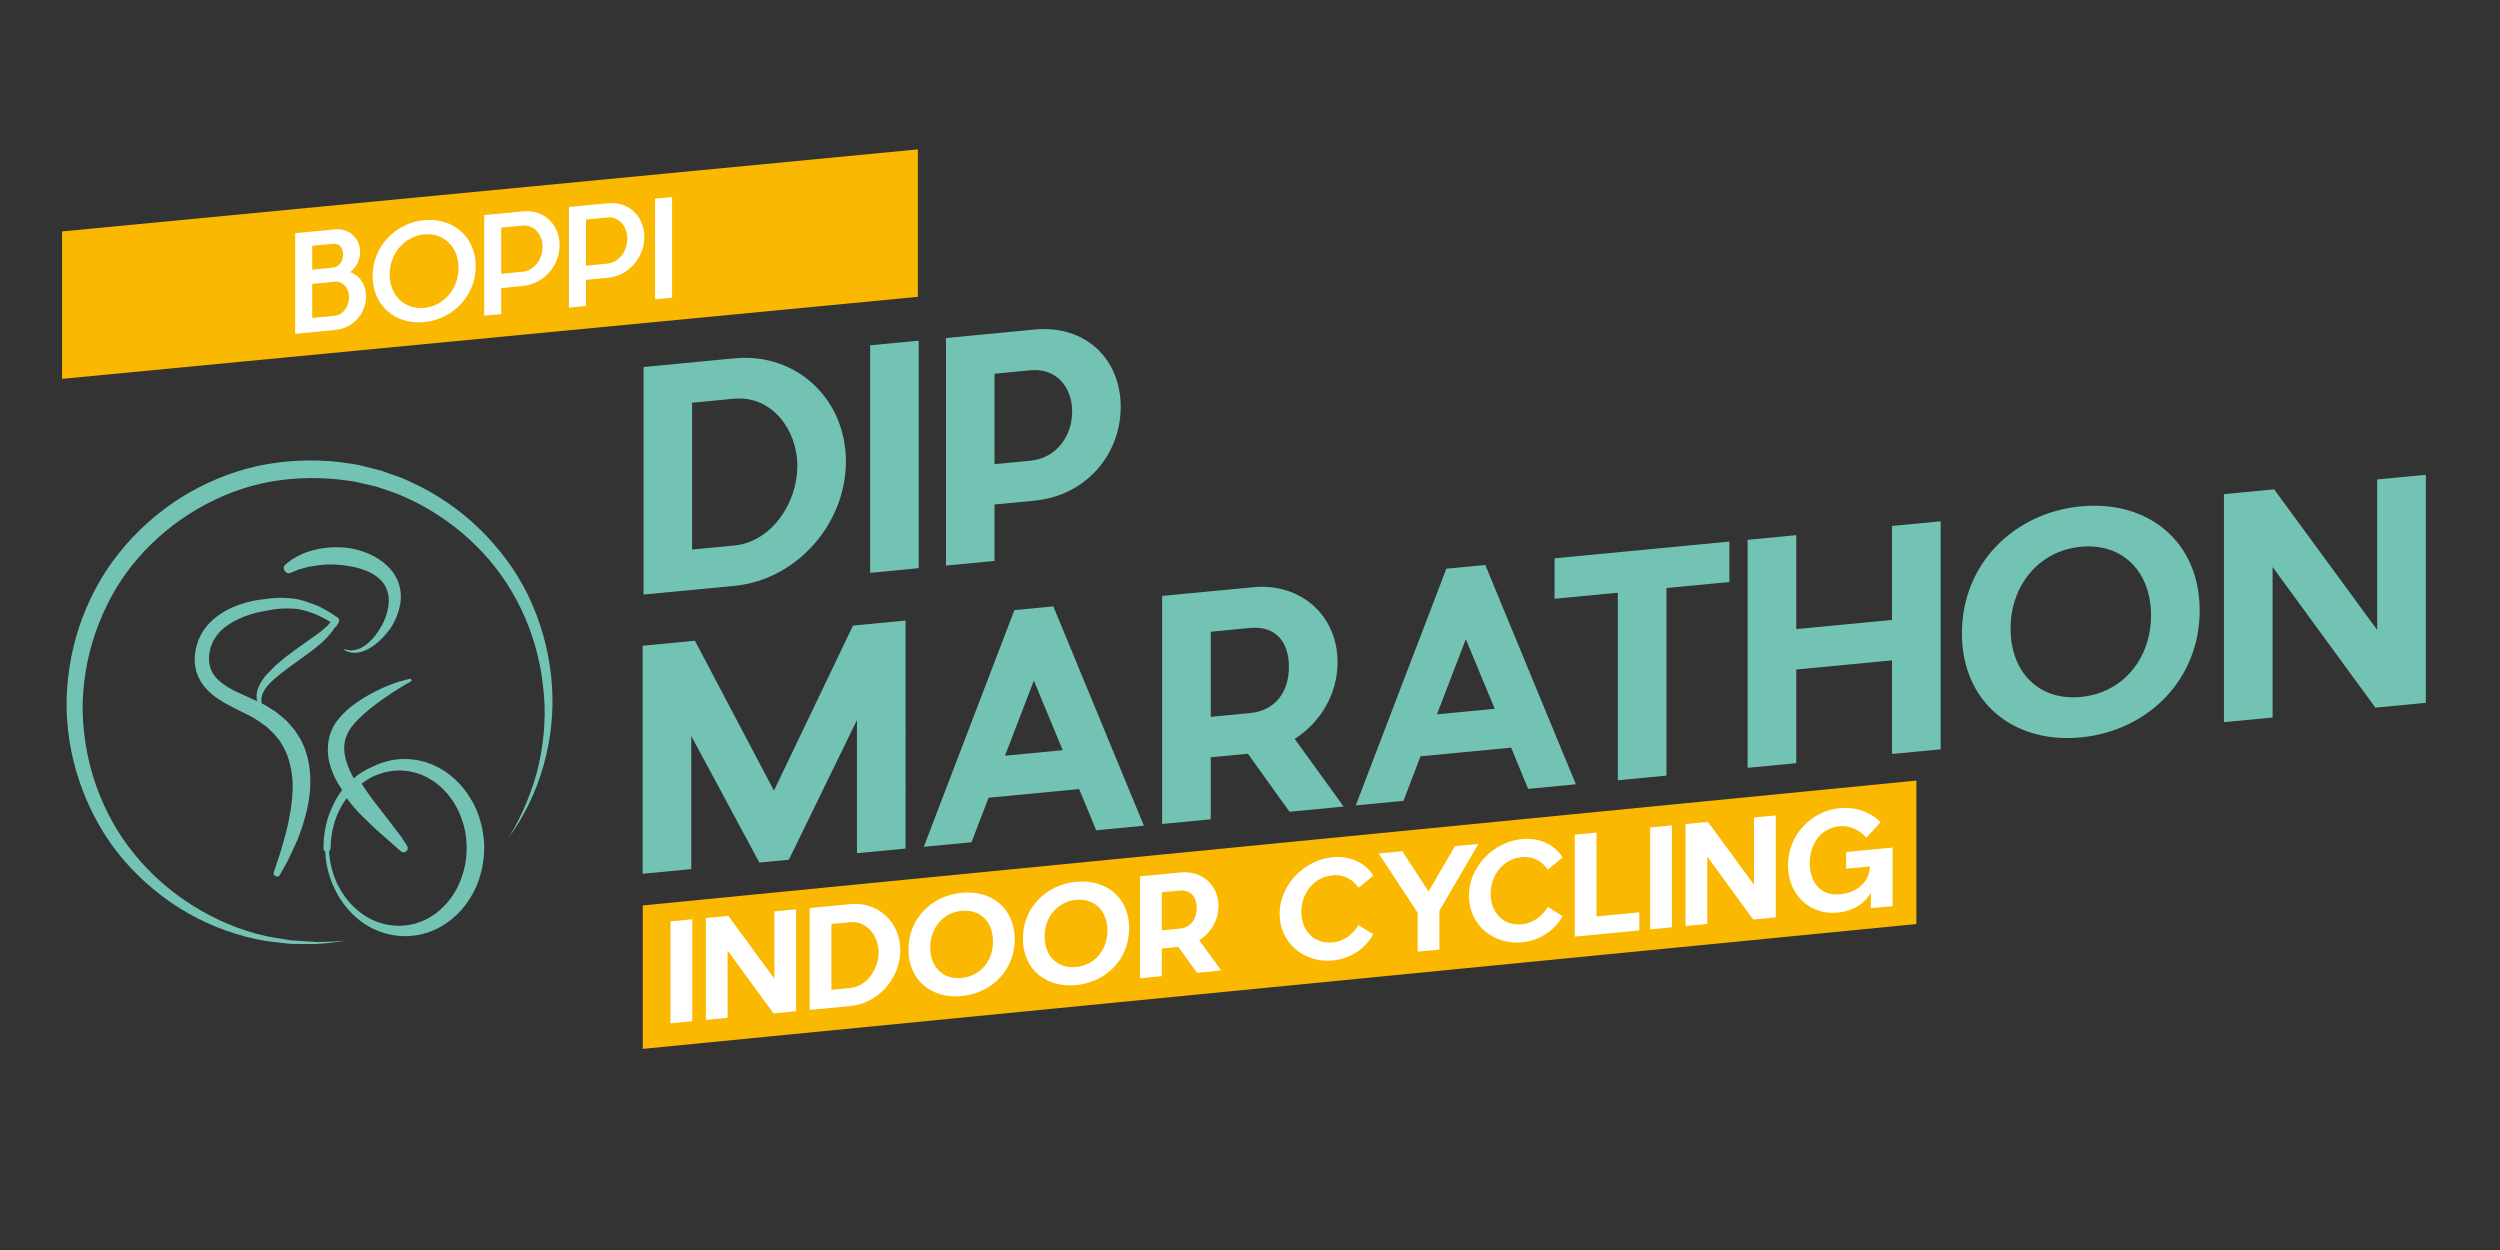 <?xml version="1.0" encoding="UTF-8" standalone="no"?>
<svg
   xmlns:dc="http://purl.org/dc/elements/1.1/"
   xmlns:cc="http://creativecommons.org/ns#"
   xmlns:rdf="http://www.w3.org/1999/02/22-rdf-syntax-ns#"
   xmlns:svg="http://www.w3.org/2000/svg"
   xmlns="http://www.w3.org/2000/svg"
   viewBox="0 0 384 192"
   height="192"
   width="384"
   xml:space="preserve"
   id="svg2"
   version="1.1"><rect x="0" y="0" width="384" height="192" fill="#333333" stroke="none"/><defs
     id="defs6" /><g
     transform="matrix(1.333,0,0,-1.333,0,192)"
     id="g10"><g
       transform="scale(0.1)"
       id="g12"><path
         id="path14"
         style="fill:#fbb800;fill-opacity:1;fill-rule:evenodd;stroke:none"
         d="M 2208.21,540.91 740.66,397.051 V 231.762 L 2208.21,375.621 V 540.91" /><path
         id="path16"
         style="fill:#73c3b4;fill-opacity:1;fill-rule:nonzero;stroke:none"
         d="m 918.789,903.34 c 0,42.301 -29.711,81.039 -72.359,77.66 l -48.942,-4.691 V 807.121 l 48.942,4.699 c 43,4.461 72.359,49.219 72.359,91.52 M 846.781,765.352 741.57,755.27 v 262.17 l 105.211,10.08 c 70.957,6.45 127.938,-46.809 127.938,-118.821 0,-72.359 -56.981,-136.187 -127.938,-143.347" /><path
         id="path18"
         style="fill:#73c3b4;fill-opacity:1;fill-rule:nonzero;stroke:none"
         d="m 1002.65,780.301 v 262.169 l 55.93,5.35 V 785.66 l -55.93,-5.359" /><path
         id="path20"
         style="fill:#73c3b4;fill-opacity:1;fill-rule:nonzero;stroke:none"
         d="m 1235.44,966.211 c 0,28.309 -18.52,50.309 -47.89,47.489 l -41.59,-3.99 V 905.551 l 41.59,3.98 c 29.37,2.821 47.89,28.008 47.89,56.68 m -43.69,-102.77 -45.79,-4.39 v -65.012 l -55.93,-5.359 v 262.16 l 101.72,9.76 c 60.12,5.76 99.62,-34.85 99.62,-89.03 0,-54.531 -39.5,-102.359 -99.62,-108.129" /><path
         id="path22"
         style="fill:#73c3b4;fill-opacity:1;fill-rule:nonzero;stroke:none"
         d="m 1043.51,462.59 -56.049,-5.379 V 610.66 L 908.988,449.691 875.012,446.43 796.531,592.352 V 438.91 l -56.051,-5.371 v 262.742 l 60.258,5.778 91.082,-172.739 91.09,190.2 60.6,5.808 V 462.59" /><path
         id="path24"
         style="fill:#73c3b4;fill-opacity:1;fill-rule:nonzero;stroke:none"
         d="m 1224.58,575.93 -33.28,80.191 -33.28,-86.57 z m 18.92,-44.782 -104.4,-10.007 -19.62,-51.27 -54.99,-5.269 104.39,272.75 44.84,4.289 104.39,-252.731 -55,-5.269 -19.61,47.507" /><path
         id="path26"
         style="fill:#73c3b4;fill-opacity:1;fill-rule:nonzero;stroke:none"
         d="m 1440.35,618.691 c 29.77,2.848 44.84,24.969 44.84,53.348 0,28.371 -15.07,47.602 -44.84,44.742 l -45.19,-4.332 v -98.09 z m 51.5,-29.742 56.4,-77.969 -62.36,-5.98 -48,66.859 -42.73,-4.089 v -71.469 l -56.05,-5.371 v 262.742 l 105.09,10.066 c 53.95,5.172 97.05,-32.027 97.05,-86.328 0,-36.789 -19.63,-69.488 -49.4,-88.461" /><path
         id="path28"
         style="fill:#73c3b4;fill-opacity:1;fill-rule:nonzero;stroke:none"
         d="m 1722.33,623.648 -33.28,80.192 -33.28,-86.57 z m 18.91,-44.777 -104.39,-10 -19.61,-51.281 -55.01,-5.27 104.4,272.75 44.84,4.301 104.39,-252.742 -55,-5.27 -19.62,47.512" /><path
         id="path30"
         style="fill:#73c3b4;fill-opacity:1;fill-rule:nonzero;stroke:none"
         d="M 1920.23,762.789 V 546.641 l -56.05,-5.379 V 757.41 l -72.87,-6.98 v 46.59 l 201.44,19.308 v -46.59 l -72.52,-6.949" /><path
         id="path32"
         style="fill:#73c3b4;fill-opacity:1;fill-rule:nonzero;stroke:none"
         d="m 2236.21,576.93 -56.05,-5.371 V 679.461 L 2069.81,668.879 V 560.98 l -56.05,-5.371 v 262.743 l 56.05,5.367 v -108.25 l 110.35,10.582 v 108.25 l 56.05,5.371 V 576.93" /><path
         id="path34"
         style="fill:#73c3b4;fill-opacity:1;fill-rule:nonzero;stroke:none"
         d="m 2316.75,716.02 c 0,-50.09 32.58,-83.399 80.92,-78.758 48.7,4.66 80.93,44.187 80.93,94.277 0,49.75 -32.58,83.41 -80.93,78.781 -48.34,-4.64 -80.92,-44.55 -80.92,-94.3 m 217.9,20.89 c 0,-79.871 -59.9,-138.859 -136.98,-146.25 -77.07,-7.379 -136.98,40.11 -136.98,119.988 0,79.883 59.91,138.872 136.98,146.25 77.08,7.391 136.98,-40.109 136.98,-119.988" /><path
         id="path36"
         style="fill:#73c3b4;fill-opacity:1;fill-rule:nonzero;stroke:none"
         d="m 2737.1,624.961 -118.4,162.051 v -173.41 l -56.06,-5.372 v 262.739 l 57.8,5.543 118.76,-162.024 v 173.403 l 56.05,5.379 V 630.531 l -58.15,-5.57" /><path
         id="path38"
         style="fill:#ffffff;fill-opacity:1;fill-rule:nonzero;stroke:none"
         d="m 772.629,261.23 v 117.461 l 25.062,2.399 V 263.641 l -25.062,-2.411" /><path
         id="path40"
         style="fill:#ffffff;fill-opacity:1;fill-rule:nonzero;stroke:none"
         d="m 891.34,272.621 -52.942,72.438 v -77.52 L 813.34,265.141 V 382.59 l 25.851,2.48 53.09,-72.429 v 77.519 l 25.059,2.399 v -117.45 l -26,-2.488" /><path
         id="path42"
         style="fill:#ffffff;fill-opacity:1;fill-rule:nonzero;stroke:none"
         d="m 1012.38,342.949 c 0,18.949 -13.31,36.301 -32.419,34.789 l -21.922,-2.097 V 299.84 l 21.922,2.101 c 19.258,2 32.419,22.059 32.419,41.008 m -32.259,-61.82 -47.141,-4.52 v 117.45 l 47.141,4.519 c 31.789,2.891 57.319,-20.969 57.319,-53.226 0,-32.422 -25.53,-61.024 -57.319,-64.223" /><path
         id="path44"
         style="fill:#ffffff;fill-opacity:1;fill-rule:nonzero;stroke:none"
         d="m 1071.88,348.648 c 0,-22.398 14.57,-37.289 36.18,-35.207 21.76,2.09 36.17,19.75 36.17,42.149 0,22.238 -14.56,37.281 -36.17,35.211 -21.61,-2.071 -36.18,-19.91 -36.18,-42.153 m 97.41,9.34 c 0,-35.707 -26.78,-62.078 -61.23,-65.379 -34.46,-3.308 -61.24,17.93 -61.24,53.641 0,35.699 26.78,62.078 61.24,65.379 34.45,3.301 61.23,-17.93 61.23,-53.641" /><path
         id="path46"
         style="fill:#ffffff;fill-opacity:1;fill-rule:nonzero;stroke:none"
         d="m 1203.73,361.289 c 0,-22.391 14.57,-37.289 36.18,-35.211 21.76,2.094 36.17,19.75 36.17,42.141 0,22.25 -14.56,37.301 -36.17,35.222 -21.61,-2.07 -36.18,-19.91 -36.18,-42.152 m 97.41,9.34 c 0,-35.707 -26.78,-62.078 -61.23,-65.379 -34.46,-3.301 -61.24,17.93 -61.24,53.641 0,35.699 26.78,62.078 61.24,65.379 34.45,3.308 61.23,-17.93 61.23,-53.641" /><path
         id="path48"
         style="fill:#ffffff;fill-opacity:1;fill-rule:nonzero;stroke:none"
         d="m 1358.91,370.219 c 13.31,1.269 20.05,11.16 20.05,23.84 0,12.691 -6.74,21.281 -20.05,20.011 l -20.2,-1.941 v -43.848 z m 23.03,-13.297 25.21,-34.863 -27.88,-2.668 -21.46,29.898 -19.1,-1.84 v -31.937 l -25.06,-2.41 v 117.457 l 46.98,4.511 c 24.12,2.301 43.39,-14.332 43.39,-38.601 0,-16.449 -8.77,-31.071 -22.08,-39.547" /><path
         id="path50"
         style="fill:#ffffff;fill-opacity:1;fill-rule:nonzero;stroke:none"
         d="m 1535.7,333.609 c -33.04,-3.168 -61.23,20.282 -61.23,53.641 0,33.352 28.19,62.211 61.23,65.379 18.64,1.793 37.28,-5.508 46.67,-21.367 l -16.92,-13.832 c -6.1,8.648 -15.81,15.711 -30.06,14.34 -20.99,-2.008 -35.86,-20.192 -35.86,-42.122 0,-21.929 14.87,-37.25 35.86,-35.238 14.25,1.36 23.8,10.11 30.06,19.949 l 16.92,-10.597 c -9.39,-17.492 -28.03,-28.371 -46.67,-30.153" /><path
         id="path52"
         style="fill:#ffffff;fill-opacity:1;fill-rule:nonzero;stroke:none"
         d="M 1658.62,390.969 V 346.18 l -25.06,-2.41 v 44.789 l -44.94,68.363 27.25,2.609 30.23,-46.429 30.38,52.238 27.09,2.601 -44.95,-76.972" /><path
         id="path54"
         style="fill:#ffffff;fill-opacity:1;fill-rule:nonzero;stroke:none"
         d="m 1753.83,354.52 c -33.05,-3.168 -61.24,20.281 -61.24,53.64 0,33.352 28.19,62.211 61.24,65.379 18.64,1.789 37.27,-5.508 46.67,-21.359 l -16.91,-13.84 c -6.11,8.648 -15.82,15.711 -30.07,14.34 -20.99,-2.008 -35.87,-20.192 -35.87,-42.121 0,-21.93 14.88,-37.25 35.87,-35.239 14.25,1.371 23.8,10.11 30.07,19.95 l 16.91,-10.598 c -9.4,-17.492 -28.03,-28.363 -46.67,-30.152" /><path
         id="path56"
         style="fill:#ffffff;fill-opacity:1;fill-rule:nonzero;stroke:none"
         d="m 1888.97,368.262 -74.39,-7.133 v 117.449 l 25.06,2.402 v -96.621 l 49.33,4.731 v -20.828" /><path
         id="path58"
         style="fill:#ffffff;fill-opacity:1;fill-rule:nonzero;stroke:none"
         d="M 1901.49,369.461 V 486.91 l 25.05,2.41 V 371.859 l -25.05,-2.398" /><path
         id="path60"
         style="fill:#ffffff;fill-opacity:1;fill-rule:nonzero;stroke:none"
         d="m 2020.19,380.84 -52.93,72.449 v -77.527 l -25.06,-2.403 V 490.82 l 25.84,2.481 53.09,-72.442 v 77.52 l 25.06,2.41 V 383.328 l -26,-2.488" /><path
         id="path62"
         style="fill:#ffffff;fill-opacity:1;fill-rule:nonzero;stroke:none"
         d="m 2180.85,396.238 -25.06,-2.398 v 18.012 c -6.73,-12.551 -20.66,-21.411 -38.36,-23.102 -31.79,-3.051 -57.16,20.52 -57.16,54.66 0,33.981 26.15,62.488 59.5,65.692 17.55,1.679 34.93,-3.704 47.15,-16.161 l -16.45,-18.019 c -5.48,7.308 -17.38,14.617 -30.7,13.348 -23.33,-2.239 -34.45,-22.258 -34.45,-42.461 0,-20.2 11.12,-38.239 35.08,-35.938 19.27,1.84 34.15,14.391 34.15,32.078 l -27.26,-2.609 v 19.262 l 53.56,5.136 v -67.5" /><path
         id="path64"
         style="fill:#73c3b4;fill-opacity:1;fill-rule:nonzero;stroke:none"
         d="m 404.621,688.391 c 5.457,-0.852 11.379,0.16 16.457,2.539 5.184,2.269 9.871,5.5 14.133,9.16 4.258,3.672 8.109,7.769 11.617,12.191 1.731,2.231 3.391,4.41 4.91,6.957 1.543,2.641 2.621,5.012 3.91,7.442 l 0.114,0.242 c 3.066,6.859 5.59,14.918 6.047,22.976 0.472,8.141 -1.09,16.571 -4.797,24.024 -3.762,7.547 -9.364,13.726 -15.793,18.738 -6.418,4.93 -13.598,8.82 -21.188,11.551 -15.07,5.641 -31.531,6.75 -47.293,4.551 -7.816,-1.09 -15.789,-3.16 -23.207,-6.184 l -5.582,-2.527 c -1.828,-0.91 -3.578,-1.981 -5.347,-3 -1.75,-1.09 -3.422,-2.41 -5.122,-3.61 l -2.531,-1.851 -2.078,-1.762 -0.051,-0.027 c -2.011,-1.711 -2.441,-4.699 -0.898,-6.922 l 0.578,-0.848 0.07,-0.101 c 1.379,-2.008 4.059,-2.789 6.352,-1.731 3.308,1.531 5.976,2.512 8.969,3.789 l 9.238,2.653 c 3.07,0.918 6.351,1.097 9.512,1.687 3.199,0.461 6.328,1.141 9.66,1.25 12.98,0.992 26.109,-0.308 38.758,-3.34 6.191,-1.617 12.382,-3.797 17.781,-6.808 5.379,-3.039 10.371,-7.2 13.68,-12.09 3.351,-4.988 5.179,-11.031 5.46,-17.219 0.258,-6.332 -0.871,-12.43 -2.929,-18.922 -0.922,-2.32 -1.821,-4.859 -2.692,-6.847 -0.968,-2.172 -2.257,-4.473 -3.461,-6.641 -2.519,-4.332 -5.418,-8.512 -8.699,-12.32 -3.289,-3.801 -7.008,-7.27 -11.25,-9.95 -4.219,-2.75 -9,-4.402 -14.168,-4.57 -1.32,0.078 -2.601,0.231 -3.859,0.457 -1.293,0.152 -2.652,0.594 -3.863,0.902 v 0 0 0 l -0.399,-0.949 c -0.012,-0.031 0,-0.07 0.031,-0.082 l 2.489,-1.129 c 1.761,-0.621 3.582,-1.269 5.359,-1.672 l 0.082,-0.007" /><path
         id="path66"
         style="fill:#73c3b4;fill-opacity:1;fill-rule:nonzero;stroke:none"
         d="m 399.191,690.059 -0.011,0.011 v 0 l 0.011,-0.011" /><path
         id="path68"
         style="fill:#73c3b4;fill-opacity:1;fill-rule:nonzero;stroke:none"
         d="m 307.711,649.469 c -0.051,-0.059 -0.102,-0.11 -0.141,-0.168 0.039,0.058 0.09,0.109 0.141,0.168 m -3.641,-5.449 c -0.359,-0.649 -0.718,-1.309 -1.011,-1.989 0.3,0.668 0.64,1.328 1.011,1.989 m 19.68,20.57 c 0.73,0.582 1.531,1.129 2.27,1.719 -1.411,-1.118 -2.86,-2.2 -4.239,-3.348 0.66,0.551 1.309,1.078 1.969,1.629 m -4.121,-3.41 c -0.969,-0.821 -1.918,-1.66 -2.867,-2.489 0.949,0.829 1.867,1.668 2.867,2.489 m -5.859,-5.168 c 0.171,0.16 0.359,0.308 0.531,0.468 -1.242,-1.128 -2.391,-2.351 -3.539,-3.582 0.976,1.032 1.988,2.071 3.008,3.114 M 277.609,640.91 c -4.66,2.129 -9.379,4.18 -13.75,6.852 -8.629,5.218 -17.187,11.886 -20.828,21.269 -3.461,9.289 -2.582,19.84 1.02,28.848 3.57,9.152 10.269,16.562 18.301,22.109 8.007,5.582 17.257,9.512 26.57,12.532 4.707,1.46 9.519,2.718 14.488,3.449 4.879,0.781 9.91,2.051 14.621,2.59 4.879,0.57 9.77,0.8 14.641,0.671 4.777,-0.07 9.887,-0.39 14.207,-1.371 4.769,-1.039 9.43,-2.5 13.961,-4.187 2.301,-0.883 4.41,-1.762 6.672,-2.891 l 6.859,-3.351 c 2.168,-1.27 4.359,-2.532 6.551,-3.782 l -0.012,-0.027 -3.961,-4.652 c -1.597,-1.481 -3.328,-2.899 -4.988,-4.367 -3.301,-2.973 -7.34,-5.454 -10.981,-8.211 l -22.609,-16.153 c -3.711,-2.808 -7.461,-5.539 -11.121,-8.418 l -10.59,-9.129 -9.769,-10.011 c -3.02,-3.551 -5.7,-7.399 -7.77,-11.571 -1.101,-1.937 -1.781,-4.07 -2.5,-6.14 l -0.012,-0.008 c -0.41,-2.051 -0.968,-4.121 -0.918,-6.25 -0.179,-2.152 0.11,-4.289 0.668,-6.352 l -4.757,2.129 c -3.641,1.621 -7.25,3.184 -10.813,4.75 l 10.813,-4.75 z m 24.071,-2.93 c 0.218,1.11 0.621,2.231 1.082,3.36 -0.442,-1.09 -0.821,-2.211 -1.082,-3.36 0.3,1.258 0.711,2.489 1.218,3.668 0,0.012 0,0.024 0.012,0.024 1.52,3.558 3.891,6.758 6.449,9.637 3.422,3.929 7.45,7.211 11.411,10.562 7.968,6.629 16.511,12.559 24.89,18.668 8.379,6.109 16.942,12.051 24.731,19 1.937,1.723 3.847,3.5 5.679,5.371 l 5.121,5.961 c 1.5,1.629 2.758,3.488 3.848,5.449 l 2.481,2.489 0.179,0.261 1.36,1.95 c 0.492,0.769 1.089,1.558 1.613,3.199 0.508,1.64 -0.07,3.492 -1.563,4.511 l -0.32,0.219 c -3.25,2.223 -6.539,4.36 -9.828,6.492 l -0.121,0.079 -0.18,0.101 -6.781,3.719 c -2.27,1.269 -4.84,2.512 -7.289,3.558 -2.84,1.231 -5.75,2.243 -8.692,3.141 -6.609,2.5 -13.488,4.281 -20.597,4.859 -7.75,0.782 -15.551,0.883 -23.332,0.012 l -11.5,-1.512 c -3.848,-0.418 -7.68,-1.058 -11.457,-1.988 -15.153,-3.512 -30.114,-9.672 -42.453,-20.09 -6.09,-5.191 -11.508,-11.539 -15.278,-18.832 -1.902,-3.629 -3.441,-7.449 -4.57,-11.41 -0.992,-3.578 -1.813,-8.258 -2.27,-11.808 l -0.043,-0.45 c -0.039,-0.25 -0.027,-0.761 -0.027,-1.129 v -0.953 l 0.02,-2.019 c 0.031,-0.93 -0.09,-2.418 0.05,-4.141 0.2,-1.957 0.43,-2.777 0.59,-4.109 0.18,-1.297 0.379,-2.731 0.809,-4.34 1.34,-5.418 3.879,-10.828 7.051,-15.457 6.48,-9.453 15.57,-16.192 24.757,-21.563 9.114,-5.379 18.774,-9.769 27.743,-14.32 4.488,-2.309 8.82,-4.699 12.769,-7.43 l 6.219,-4.48 c 0.949,-0.699 2.562,-1.777 2.781,-1.969 0.512,-0.39 1.281,-1.34 2.719,-2.621 l -0.359,0.34 c 2.832,-2.91 5.41,-4.77 6.941,-6.738 l 6.129,-7.59 4.808,-8.242 c 1.34,-2.59 2.68,-5.618 3.762,-8.539 2.16,-5.95 3.719,-12.168 4.719,-18.532 2.141,-12.816 1.543,-25.679 -0.219,-38.886 -0.789,-6.461 -2.25,-12.993 -3.351,-19.5 -1.629,-6.461 -2.938,-13.043 -4.868,-19.403 -1.761,-6.418 -3.66,-12.789 -5.671,-19.168 l -6.399,-19.101 -0.043,-0.11 c -0.469,-1.398 0.184,-2.961 1.543,-3.609 l 1.399,-0.66 0.07,-0.039 c 1.359,-0.633 3.019,-0.16 3.82,1.16 3.52,5.777 6.668,12.039 10,18.047 3.012,6.211 5.801,12.531 8.699,18.781 l 2.153,4.699 1.789,4.852 3.527,9.719 c 1.871,6.652 3.973,13.23 5.512,19.949 2.969,13.41 4.519,27.312 3.422,41.043 -0.871,13.726 -4.371,27.34 -10.801,39.488 l -0.012,0.02 -6.449,10.242 -0.02,0.019 -7.332,8.59 c -2.386,2.938 -5.386,5.289 -8.257,7.699 -2.789,2.508 -5.75,4.899 -8.993,6.821 l -9.558,6.007 v 0.012 l -4.262,2.149 c -0.43,2.703 -0.617,5.5 0.102,8.171" /><path
         id="path70"
         style="fill:#73c3b4;fill-opacity:1;fill-rule:nonzero;stroke:none"
         d="m 299.121,651.102 c 0,0 0,0 0,0.007 v -0.007" /><path
         id="path72"
         style="fill:#73c3b4;fill-opacity:1;fill-rule:nonzero;stroke:none"
         d="m 537.289,453.238 -0.719,-6 -1.148,-5.879 c -1.844,-7.609 -4.262,-15.32 -7.731,-22.238 -3.511,-7.172 -7.722,-13.793 -13,-19.59 -5.269,-6.019 -11.113,-11.25 -17.793,-15.203 l -0.089,-0.047 -0.149,-0.101 c -2.699,-1.891 -6.14,-3.289 -9.789,-5.129 -3.73,-1.313 -7.07,-2.742 -10.25,-3.332 l -0.043,-0.008 -0.238,-0.051 c -10.969,-2.832 -22.981,-2.68 -34.149,0.141 -11.32,2.808 -21.652,8.359 -30.601,16 -8.899,7.558 -16.16,17.09 -21.649,27.5 -5.41,10.48 -8.652,21.711 -10.222,33.73 l -0.489,6.508 c 0.93,0.699 1.59,1.75 1.649,3 l 0.012,0.09 0.488,9.801 c 0.68,5 1.293,9.84 2.5,14.422 1.051,4.699 2.5,9.289 4.332,13.726 2.879,7.082 6.73,13.844 11.269,20.043 3.508,-4.66 7.149,-9.269 11.11,-13.512 5.199,-5.839 10.898,-11.089 16.469,-16.578 5.519,-5.551 11.48,-10.34 17.211,-15.551 l 17.308,-15.281 0.231,-0.211 c 1.601,-1.398 3.992,-1.636 5.863,-0.429 2.25,1.461 2.879,4.472 1.418,6.722 l -6.621,10.199 -7.129,9.34 c -4.75,6.18 -9.481,12.551 -14.262,18.59 -4.789,6.102 -9.527,12.168 -14.047,18.352 -3.691,4.929 -7.051,10.019 -10.281,15.129 4.609,3.648 9.551,6.64 14.922,9.007 6.707,2.954 13.879,4.911 21.18,5.743 l 0.218,0.019 0.219,0.051 c 0.789,0.211 2.832,0.141 4.781,0.23 l 2.942,0.098 1.09,0.012 c 0.328,-0.012 0.328,-0.031 1.07,-0.102 l 5.648,-0.488 c 1.758,-0.191 3.43,-0.441 4.871,-0.832 l 0.071,-0.008 c 0.16,-0.051 0.328,-0.082 0.5,-0.109 2.929,-0.434 6.289,-1.692 10.058,-2.871 3.719,-1.672 7.102,-2.922 9.719,-4.602 l 0.313,-0.187 c 6.699,-3.602 12.679,-8.532 18.136,-14.293 5.442,-5.559 9.891,-11.95 13.684,-18.938 3.738,-6.762 6.359,-14.269 8.519,-21.973 2.028,-7.386 2.719,-15.296 3.059,-23.367 -0.199,-4.351 0.02,-8.261 -0.461,-11.543 m 0.813,73.364 c -0.801,1.128 -1.653,2.207 -2.5,3.32 -0.661,0.859 -1.321,1.738 -2.012,2.578 -1.141,1.379 -2.32,2.719 -3.531,4.051 -0.36,0.39 -0.707,0.769 -1.079,1.148 -2.878,3.051 -5.902,5.992 -9.171,8.641 -4.489,3.66 -9.36,6.84 -14.481,9.57 -2.598,1.262 -5.129,2.692 -7.848,3.738 -2.699,1.071 -5.468,1.911 -8.191,2.883 l -0.027,0.008 c -4.282,0.981 -8.563,2.231 -13.012,2.57 -4.16,0.68 -8.391,0.61 -12.531,0.621 -2.129,0.098 -4.231,-0.332 -6.278,-0.5 -2.062,-0.281 -4.16,-0.289 -6.261,-0.871 l 0.031,0.012 c -8.109,-1.609 -16,-4.371 -23.352,-8.18 -0.179,-0.101 -0.359,-0.222 -0.539,-0.312 -3.8,-1.649 -7.48,-3.57 -10.98,-5.809 -3.141,-1.949 -5.942,-4.211 -8.649,-6.55 -1.671,3.058 -3.402,6.101 -4.761,9.308 -1.731,3.91 -3.231,7.922 -4.34,12.031 -2.301,8.192 -2.762,16.93 -0.211,25.032 l 1.59,4.05 c 0.59,1.329 1.261,2.618 1.902,3.938 3.91,6.582 9.258,12.141 14.848,17.402 5.609,5.25 11.621,10.071 17.793,14.688 6.109,4.679 12.629,8.82 18.968,13.179 l 9.79,6.153 9.98,5.777 0.141,0.082 c 0.621,0.36 0.949,1.102 0.757,1.828 -0.238,0.883 -1.128,1.41 -2.007,1.172 -4.09,-1.07 -8.219,-2.058 -12.282,-3.23 -4.007,-1.27 -7.968,-2.711 -11.871,-4.27 -7.797,-3.121 -15.386,-6.801 -22.718,-10.871 -7.399,-4.098 -14.379,-8.801 -21.059,-14.027 -6.66,-5.25 -12.609,-11.571 -17.609,-18.492 l -0.122,-0.2 -2.589,-4.449 -2.18,-4.922 c -1.531,-3.289 -2.359,-6.859 -3.02,-10.32 -1.261,-7.02 -1.293,-14.188 -0.062,-21.258 1.301,-6.973 3.543,-13.672 6.449,-20.043 2.461,-5.687 5.922,-10.758 9.121,-16.019 -5.379,-7.25 -9.73,-15.25 -13.09,-23.59 -0.379,-0.867 -0.8,-1.719 -1.16,-2.598 -1.918,-4.93 -3.418,-10.031 -4.469,-15.211 -1.242,-5.18 -1.781,-10.32 -2.371,-15.301 l -0.007,-0.097 -0.012,-0.262 -0.32,-10.059 v -0.05 c -0.051,-1.571 0.82,-2.942 2.109,-3.661 l 0.371,-6.621 0.02,-0.199 c 1.3,-11.93 4.539,-24.39 10.05,-35.461 0.032,-0.051 0.051,-0.09 0.078,-0.14 0.172,-0.348 0.301,-0.731 0.473,-1.079 5.5,-11.582 13.258,-22.07 22.617,-30.769 9.282,-8.801 20.614,-15.449 32.774,-19.281 12.136,-3.86 25.168,-5.102 37.769,-3.09 h -0.051 c 4.481,0.449 8.711,1.82 12.918,2.89 l 0.082,0.02 c 10.071,3.301 19.668,8.559 27.981,15.199 8.32,6.68 15.5,14.762 21.18,23.77 5.8,8.922 10.14,18.82 12.828,29.101 2.761,10.25 4.062,20.942 4.082,31.52 v 0.019 c -0.742,19.231 -5.461,38.629 -15.742,55.02 -1.321,2.211 -2.731,4.371 -4.207,6.473" /><path
         id="path74"
         style="fill:#73c3b4;fill-opacity:1;fill-rule:nonzero;stroke:none"
         d="m 476.23,565.121 c 0,-0.012 0.008,-0.012 0.008,-0.012 h 0.012 l -0.02,0.012" /><path
         id="path76"
         style="fill:#73c3b4;fill-opacity:1;fill-rule:nonzero;stroke:none"
         d="M 606.828,515.871 C 601,501.59 593.949,487.77 585.77,474.59 c 36.718,50.129 54.742,114.199 50.152,177.191 -2.281,31.481 -9.883,62.68 -22.512,91.867 -12.461,29.301 -30.879,55.961 -52.801,79.102 -21.968,23.16 -47.937,42.602 -76.531,57.078 -7.289,3.32 -14.379,7.133 -21.859,10.012 l -22.668,8.109 -23.352,5.879 c -3.871,1.133 -7.871,1.594 -11.84,2.172 l -11.918,1.738 c -31.89,3.821 -64.382,2.313 -95.871,-4.398 -31.441,-7.02 -61.539,-19.68 -88.769,-36.789 -27.16,-17.262 -51.371,-39.09 -71.352,-64.313 C 116.48,777 101.191,748.129 91.129,717.641 81.09,687.129 76.269,654.98 76.699,622.941 c 0.941,-32.05 7.25,-63.863 18.699,-93.66 11.512,-29.722 27.614,-57.832 48.672,-81.711 20.918,-23.929 45.75,-44.289 73.219,-59.859 27.551,-15.391 57.52,-26.34 88.449,-31.531 7.742,-1.211 15.563,-1.84 23.313,-2.782 l 5.82,-0.648 5.859,-0.07 11.7,-0.11 c 3.898,0.02 7.8,-0.058 11.691,0.039 3.879,0.2 7.758,0.493 11.641,0.86 7.738,0.722 15.437,1.793 23.066,3.172 -7.699,-0.86 -15.437,-1.391 -23.168,-1.59 -3.859,-0.102 -7.73,-0.129 -11.59,-0.071 -3.859,0.168 -7.718,0.52 -11.558,0.758 l -11.532,0.723 -5.761,0.359 -5.699,0.942 c -7.579,1.316 -15.2,2.308 -22.711,3.879 -30.008,6.609 -58.528,18.769 -84.258,34.918 -25.801,16.07 -48.871,36.351 -67.922,59.839 -19.129,23.43 -33.809,50.282 -43.84,78.571 -9.98,28.359 -15.09,58.25 -15.641,88.222 0.102,30 5.082,59.86 14.852,88.059 9.828,28.129 23.891,54.941 42.629,78.23 18.672,23.29 41.23,43.391 66.441,59.231 25.149,15.937 52.918,27.84 82.02,34.5 29.16,6.418 59.34,7.777 89.012,4.68 l 11.109,-1.43 c 3.699,-0.492 7.43,-0.832 11.039,-1.84 l 21.828,-5.121 21.242,-7.23 c 7.02,-2.559 13.68,-6.04 20.551,-9.008 26.859,-13.211 51.609,-30.793 72.93,-51.992 42.988,-42.231 70.148,-100.008 76.808,-160.411 3.969,-30.211 1.993,-61.179 -4.699,-91.109 -3.351,-14.98 -8.172,-29.641 -14.082,-43.879" /><path
         id="path78"
         style="fill:#fbb800;fill-opacity:1;fill-rule:nonzero;stroke:none"
         d="M 1057.65,1098.35 71.531,1003.81 v 169.87 l 986.119,94.54 v -169.87" /><path
         id="path80"
         style="fill:#ffffff;fill-opacity:1;fill-rule:nonzero;stroke:none"
         d="m 402.148,1097.68 c 0,10.51 -6.808,18.68 -15.929,18.11 l -26.43,-2.54 v -39.26 l 25.66,2.46 c 9.742,0.93 16.699,10.41 16.699,21.23 m -17.777,34.31 c 6.957,1.29 10.969,7.86 10.969,14.97 0,7.42 -4.168,13.2 -11.43,12.51 l -24.121,-2.31 v -27.52 z m 37.41,-33.51 c 0,-18.85 -14.222,-36.3 -35.25,-38.31 l -46.371,-4.45 v 115.94 l 45.91,4.4 c 16.078,1.54 28.91,-10.21 28.91,-26.13 0,-8.97 -4.179,-17.41 -11.289,-23.04 12.368,-5.31 18.09,-15.42 18.09,-28.41" /><path
         id="path82"
         style="fill:#ffffff;fill-opacity:1;fill-rule:nonzero;stroke:none"
         d="m 448.969,1124.12 c 0,-23.19 16.383,-40.78 39.722,-38.55 23.661,2.27 39.731,22.98 39.731,46.17 0,23.03 -16.231,40.8 -39.731,38.54 -23.339,-2.23 -39.722,-23.13 -39.722,-46.16 m 99.242,9.52 c 0,-34.17 -26.441,-61.28 -59.52,-64.45 -32.921,-3.16 -59.351,18.89 -59.351,53.05 0,34.16 26.43,61.28 59.351,64.43 33.079,3.17 59.52,-18.87 59.52,-53.03" /><path
         id="path84"
         style="fill:#ffffff;fill-opacity:1;fill-rule:nonzero;stroke:none"
         d="m 625.16,1156.01 c 0,14.53 -9.89,25.64 -23.031,24.38 l -24.57,-2.36 v -53.17 l 24.57,2.35 c 13.141,1.26 23.031,14.11 23.031,28.8 m -22.25,-45.11 -25.351,-2.43 v -29.99 l -19.637,-1.88 v 115.93 l 44.988,4.32 c 23.949,2.29 41.891,-15.31 41.891,-38.96 0,-23.65 -17.942,-44.54 -41.891,-46.99" /><path
         id="path86"
         style="fill:#ffffff;fill-opacity:1;fill-rule:nonzero;stroke:none"
         d="m 722.84,1165.37 c 0,14.53 -9.891,25.64 -23.031,24.38 l -24.579,-2.35 v -53.18 l 24.579,2.35 c 13.14,1.27 23.031,14.12 23.031,28.8 m -22.262,-45.1 -25.348,-2.44 v -29.98 l -19.628,-1.88 v 115.93 l 44.976,4.31 c 23.961,2.3 41.891,-15.31 41.891,-38.96 0,-23.64 -17.93,-44.53 -41.891,-46.98" /><path
         id="path88"
         style="fill:#ffffff;fill-opacity:1;fill-rule:nonzero;stroke:none"
         d="m 754.82,1095.48 v 115.93 l 19.629,1.88 v -115.93 l -19.629,-1.88" /></g></g></svg>